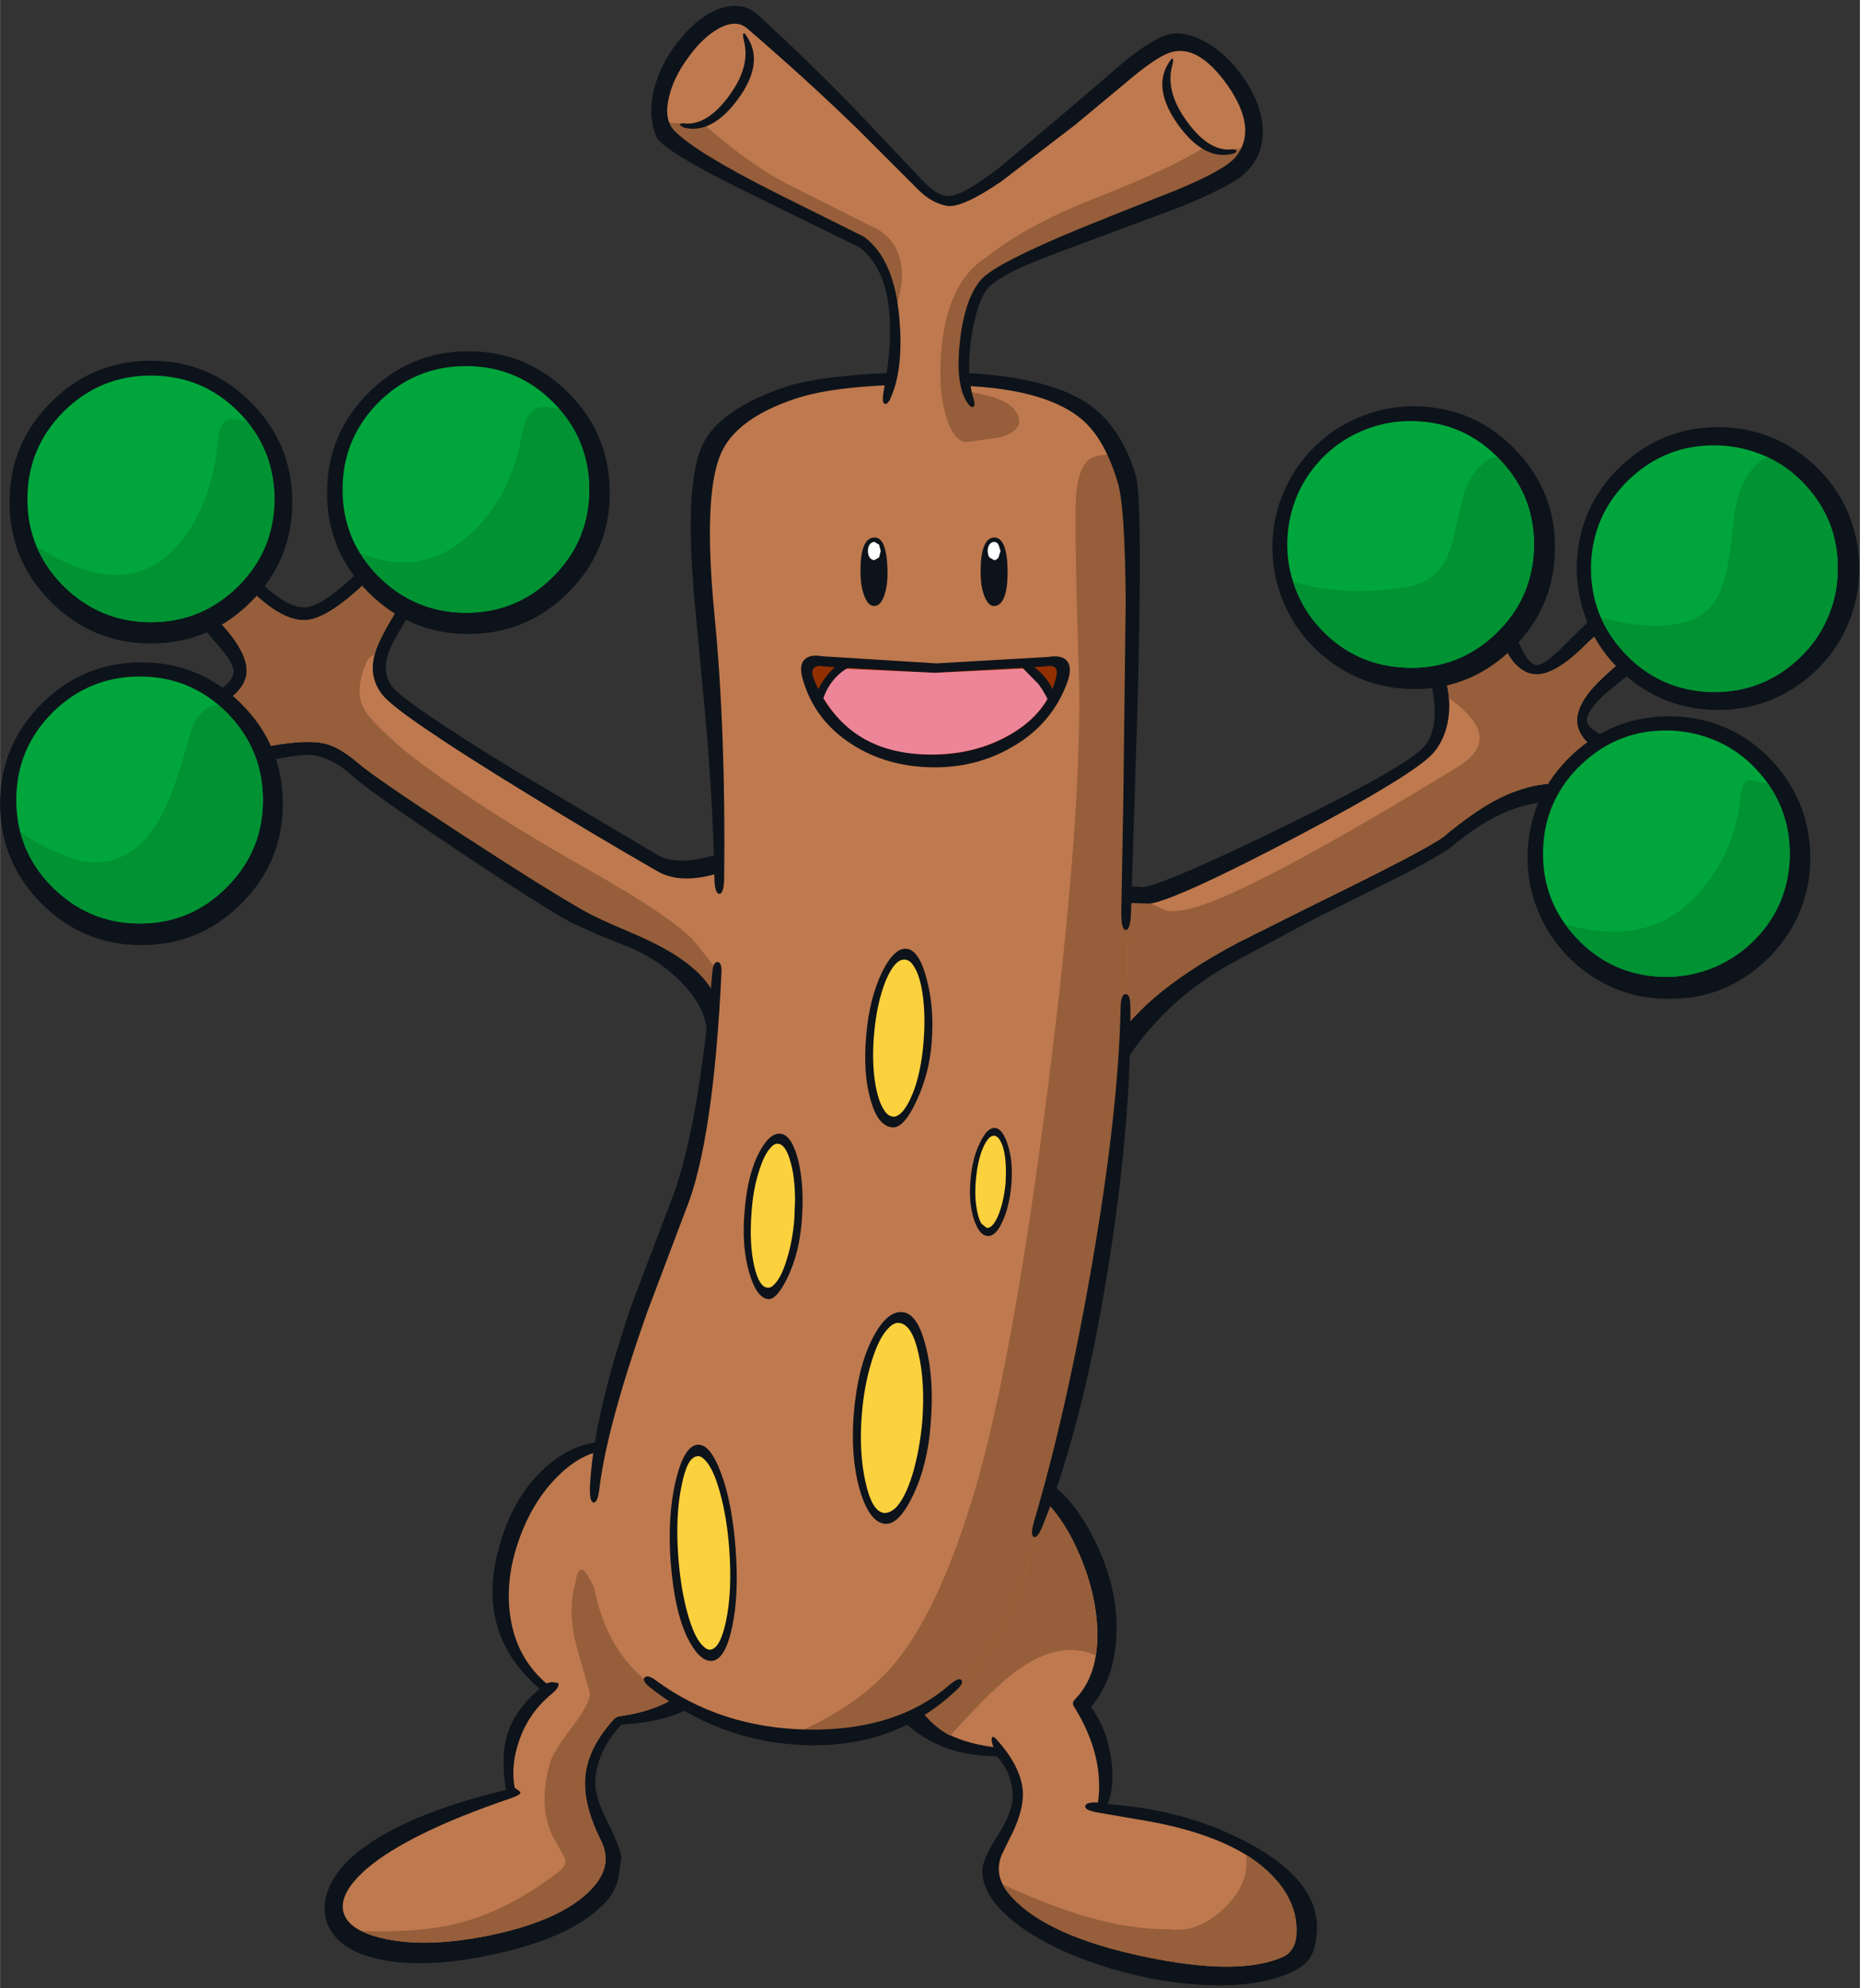 <?xml version='1.0' encoding='utf-8'?>
<svg xmlns="http://www.w3.org/2000/svg" version="1.1" width="276px" height="295px" viewBox="0.0 -0.85 275.6 294.6"><rect x="0.0" y="-0.85" width="275.6" height="294.6" fill="#333333" stroke="none"/><g><path fill="#0d131a" d="M89.85 212.8 Q102.75 212.8 106.9 222.0 109.05 226.8 109.05 233.15 109.05 238.5 108.45 242.7 107.8 247.15 106.75 248.35 104.0 251.45 100.85 252.9 97.45 254.4 92.05 254.7 88.2 259.0 88.2 263.45 88.2 265.55 90.15 269.4 92.05 273.25 92.05 274.55 L91.6 277.65 Q91.05 279.45 90.1 280.6 85.5 286.05 73.2 288.75 61.15 291.35 53.9 288.85 51.2 287.9 49.6 286.05 47.95 284.1 48.1 281.65 48.35 276.5 55.2 272.0 62.2 267.45 74.95 264.4 74.15 259.3 75.2 256.05 76.3 252.5 79.95 249.4 70.1 240.95 74.15 227.7 76.2 220.75 80.75 216.65 85.0 212.8 89.85 212.8"/><path fill="#bf794e" d="M104.2 246.75 Q101.6 249.75 99.45 251.05 96.4 252.85 91.6 253.5 L91.05 253.8 Q87.2 258.0 86.75 262.15 86.25 266.3 89.0 271.8 90.8 275.35 88.1 278.55 83.95 283.5 72.95 285.85 62.35 288.1 55.45 286.05 51.15 284.75 50.8 282.05 50.5 279.4 54.35 276.05 60.5 270.8 75.6 265.65 77.4 265.05 77.05 264.65 L76.25 264.05 Q75.65 260.75 76.9 257.15 78.25 253.15 81.45 250.4 83.05 249.15 82.7 248.55 L81.7 248.4 80.95 248.6 Q76.5 244.8 75.6 238.65 74.8 233.2 76.9 227.3 78.9 221.65 82.6 217.95 86.5 214.05 90.55 214.05 96.1 214.05 99.65 216.25 103.15 218.35 105.15 222.8 107.9 228.75 106.95 237.3 106.15 244.5 104.2 246.75"/><path fill="#965e3a" d="M85.2 233.95 Q85.65 230.65 86.85 232.3 87.8 233.6 91.0 240.95 91.35 245.25 98.35 245.95 L102.8 246.2 Q104.6 246.25 104.2 246.75 101.6 249.75 99.45 251.05 96.4 252.85 91.6 253.5 L91.05 253.8 Q87.2 258.0 86.75 262.15 86.25 266.3 89.0 271.8 90.8 275.35 88.1 278.55 83.95 283.5 72.95 285.85 62.35 288.1 55.45 286.05 L53.5 285.3 Q62.3 285.6 68.05 284.1 75.4 282.2 82.8 276.5 84.05 275.55 83.7 274.5 L82.3 272.0 Q79.6 267.4 81.4 260.65 81.85 258.85 84.85 254.95 87.5 251.45 87.4 250.0 L85.5 243.4 Q84.05 238.0 85.2 233.95"/><path fill="#0d131a" d="M132.65 226.7 Q134.9 221.7 139.2 219.15 143.65 216.45 149.65 216.8 156.5 217.15 161.3 225.7 165.45 233.1 165.45 240.3 165.45 247.65 161.65 252.1 163.95 255.25 164.6 259.5 165.3 263.65 164.1 266.5 175.9 267.3 185.25 272.4 195.85 278.15 195.1 285.8 194.9 288.15 194.05 289.35 193.1 290.7 190.8 291.65 185.7 293.75 177.75 293.25 170.35 292.8 162.85 290.3 155.3 287.8 150.6 284.2 145.55 280.3 145.55 276.35 145.55 274.7 147.8 271.2 150.05 267.7 150.05 265.35 150.05 262.0 147.7 259.4 142.9 259.35 139.35 257.85 136.0 256.45 132.8 253.3 131.7 252.25 131.05 247.6 130.5 243.4 130.5 237.85 130.5 231.5 132.65 226.7"/><path fill="#bf794e" d="M132.6 242.0 Q131.65 233.45 134.4 227.5 138.4 218.7 149.65 218.7 152.2 218.7 155.1 221.8 158.0 224.85 160.05 229.75 162.45 235.45 162.6 240.9 162.75 247.4 159.3 250.95 158.75 251.5 159.15 252.05 163.65 259.3 162.7 266.25 161.0 266.15 160.8 266.75 160.65 267.35 162.45 267.7 L167.95 268.65 Q185.55 271.35 190.6 279.8 192.4 282.85 192.0 285.8 191.7 288.4 190.15 289.1 183.65 292.05 169.6 289.1 155.3 286.1 149.95 280.3 146.9 277.05 148.6 273.65 L149.55 271.7 Q151.75 267.55 151.55 264.5 151.25 260.9 147.7 256.95 147.2 256.35 147.0 256.6 146.8 256.9 147.2 258.05 142.45 257.4 139.7 255.65 138.05 254.55 135.35 251.45 133.4 249.25 132.6 242.0"/><path fill="#965e3a" d="M132.6 242.0 Q131.65 233.45 134.4 227.5 138.4 218.7 149.65 218.7 152.2 218.7 155.1 221.8 158.0 224.85 160.05 229.75 161.55 233.25 162.2 236.95 162.9 241.05 162.35 244.45 157.05 242.05 150.55 246.8 147.15 249.25 140.8 256.35 139.25 255.55 137.85 254.2 L135.35 251.45 Q133.4 249.25 132.6 242.0"/><path fill="#965e3a" d="M149.95 280.3 Q149.1 279.35 148.6 278.4 155.45 281.55 160.9 283.15 167.4 285.05 173.15 285.05 177.55 285.6 181.3 282.0 185.15 278.4 184.65 274.1 191.0 278.05 191.95 283.35 192.75 287.9 190.15 289.1 183.65 292.05 169.6 289.1 155.3 286.1 149.95 280.3"/><path fill="#0d131a" d="M29.8 81.9 Q30.85 81.0 32.25 81.1 34.6 81.2 37.4 84.2 42.2 89.3 45.2 89.15 47.5 89.05 52.05 84.85 56.15 81.05 59.1 83.2 60.6 84.3 61.0 86.55 61.4 88.65 60.6 90.2 L59.55 92.05 Q57.85 94.8 57.4 96.4 56.65 99.05 58.15 100.95 60.0 103.3 75.85 113.05 L97.45 125.85 Q100.8 127.75 107.6 125.3 111.2 124.05 113.45 126.85 115.65 129.55 113.55 136.85 111.9 142.65 109.25 147.0 L107.5 150.7 Q106.6 152.65 106.0 152.55 L105.2 152.4 Q104.75 152.15 104.65 151.3 104.2 148.0 100.85 144.6 97.6 141.35 93.2 139.5 L88.8 137.75 84.5 135.8 Q78.85 132.6 66.8 124.5 54.85 116.5 52.3 114.2 48.8 111.05 45.55 111.0 43.95 110.95 36.05 112.6 28.8 114.15 26.75 108.5 26.35 107.3 26.85 106.05 27.65 104.1 30.6 102.55 34.3 100.65 34.6 98.85 34.75 97.9 33.25 95.9 L29.85 91.9 Q27.45 89.3 27.75 86.25 27.95 83.65 29.8 81.9"/><path fill="#bf794e" d="M36.05 85.5 Q41.4 91.2 45.25 91.05 48.25 90.9 53.35 86.25 56.25 83.5 57.95 84.7 58.8 85.4 59.1 86.9 59.35 88.4 58.9 89.35 L57.9 91.05 Q55.95 94.35 55.5 96.15 54.6 99.5 56.65 102.1 58.9 105.0 78.25 116.85 87.9 122.8 97.4 128.25 99.9 129.7 103.5 129.2 105.5 128.95 108.55 127.85 L111.5 127.65 Q112.0 127.9 112.35 128.7 L112.65 130.9 Q112.65 134.8 110.35 141.25 108.15 147.4 106.55 148.85 106.0 145.1 101.9 141.95 98.9 139.6 93.45 137.3 88.35 135.15 86.55 134.1 81.05 131.0 68.3 122.7 55.6 114.4 53.15 112.3 50.2 109.75 47.95 109.3 44.9 108.65 38.4 110.0 34.65 110.8 31.65 109.95 29.05 109.25 28.55 107.85 28.25 107.05 29.05 106.05 29.8 105.1 31.5 104.25 36.0 101.95 36.5 99.2 37.0 96.15 32.7 91.5 30.75 89.35 30.35 86.7 30.05 84.3 31.1 83.3 L33.15 83.25 Q34.5 83.85 36.05 85.5"/><path fill="#965e3a" d="M32.7 91.5 Q30.75 89.35 30.35 86.7 30.05 84.3 31.1 83.3 L33.15 83.25 Q34.5 83.85 36.05 85.5 41.4 91.2 45.25 91.05 48.25 90.9 53.35 86.25 56.25 83.5 57.95 84.7 58.8 85.4 59.1 86.9 59.35 88.4 58.9 89.35 L57.9 91.05 Q56.0 94.15 55.5 96.1 54.2 96.9 54.2 97.55 52.35 101.9 54.2 104.65 55.4 106.45 59.9 110.35 70.15 118.4 86.7 127.75 100.15 135.35 103.05 138.85 L105.7 142.2 Q106.65 143.7 106.65 145.65 106.25 146.5 106.55 147.65 106.75 148.65 106.55 148.85 106.0 145.1 101.9 141.95 98.9 139.6 93.45 137.3 88.35 135.15 86.55 134.1 81.05 131.0 68.3 122.7 55.6 114.4 53.15 112.3 50.2 109.75 47.95 109.3 44.9 108.65 38.4 110.0 34.65 110.8 31.65 109.95 29.05 109.25 28.55 107.85 28.25 107.05 29.05 106.05 29.8 105.1 31.5 104.25 36.0 101.95 36.5 99.2 37.0 96.15 32.7 91.5"/><path fill="#0d131a" d="M243.35 89.6 Q245.5 90.2 245.9 92.25 L246.2 94.0 Q246.1 95.3 244.45 96.65 L238.15 101.7 Q235.0 104.5 235.15 106.05 235.25 106.9 237.25 108.05 L241.3 110.1 Q244.35 111.65 244.6 113.45 244.7 114.05 244.05 115.6 243.35 117.55 241.45 118.4 239.2 119.35 235.65 118.5 229.95 117.15 224.65 118.9 220.35 120.35 215.85 124.0 L215.3 124.45 Q213.8 125.7 207.65 128.9 L195.15 135.1 183.5 141.35 Q176.45 145.05 171.45 150.45 167.2 154.95 165.2 159.7 164.85 160.5 164.2 159.55 L163.0 158.15 Q159.75 156.8 155.8 146.5 151.65 135.75 153.5 131.2 155.2 127.1 159.35 128.7 L164.0 130.25 169.45 130.6 Q173.35 129.9 190.8 121.35 208.75 112.55 211.05 109.75 213.05 107.35 212.45 102.6 212.05 99.05 210.65 96.05 209.8 94.25 211.8 91.15 213.7 88.2 216.15 86.95 217.4 86.3 218.65 86.5 220.55 86.85 221.95 89.3 L223.75 91.55 225.6 95.55 Q226.65 97.55 227.6 97.7 228.5 97.85 230.9 95.65 L235.25 91.35 Q237.75 88.85 239.9 88.8 240.7 88.75 243.35 89.6"/><path fill="#bf794e" d="M242.8 91.4 Q243.9 91.8 244.05 92.55 244.3 93.95 242.15 95.6 237.55 99.25 235.7 101.45 233.5 104.1 233.7 106.3 234.0 109.25 239.05 111.8 240.85 112.7 241.7 113.65 242.45 114.45 242.3 114.95 242.0 115.75 240.15 116.05 L234.5 115.65 Q228.75 114.3 222.55 117.25 219.25 118.8 214.6 122.55 L214.1 123.0 Q211.8 124.85 194.3 133.4 L183.5 138.8 Q167.6 147.2 163.8 156.2 L163.7 156.35 Q162.75 156.1 160.8 152.75 158.65 149.0 156.95 144.0 154.9 138.1 154.9 134.3 154.9 131.9 155.75 131.1 156.6 130.35 158.65 131.1 165.8 133.9 170.5 133.05 174.8 132.25 192.2 123.1 209.9 113.75 212.5 110.6 214.8 107.75 214.75 103.45 214.65 99.9 213.05 96.45 212.55 95.4 213.8 92.6 215.2 89.6 217.05 88.65 218.85 87.75 220.3 90.25 L221.8 93.05 Q223.3 96.0 224.1 97.05 225.5 98.8 227.15 99.05 230.15 99.5 234.95 94.7 237.15 92.45 239.5 91.65 L242.8 91.4"/><path fill="#965e3a" d="M213.05 96.45 Q212.55 95.4 213.8 92.6 215.2 89.6 217.05 88.65 218.85 87.75 220.3 90.25 L221.8 93.05 Q223.3 96.0 224.1 97.05 225.5 98.8 227.15 99.05 230.15 99.5 234.95 94.7 237.15 92.45 239.5 91.65 L242.8 91.4 Q243.9 91.8 244.05 92.55 244.3 93.95 242.15 95.6 237.55 99.25 235.7 101.45 233.5 104.1 233.7 106.3 234.0 109.25 239.05 111.8 240.85 112.7 241.7 113.65 242.45 114.45 242.3 114.95 242.0 115.75 240.15 116.05 L234.5 115.65 Q228.75 114.3 222.55 117.25 219.25 118.8 214.6 122.55 L214.1 123.0 Q211.8 124.85 194.3 133.4 L183.5 138.8 Q167.6 147.2 163.8 156.2 L163.7 156.35 Q162.75 156.1 160.8 152.75 158.65 149.0 156.95 144.0 154.9 138.1 154.9 134.3 154.9 131.9 155.75 131.1 156.6 130.35 158.65 131.1 L163.65 132.85 170.5 133.05 172.85 134.1 Q174.65 134.45 178.2 133.25 188.0 129.9 216.0 112.8 220.05 110.3 219.05 107.4 218.35 105.25 214.7 102.6 214.4 99.45 213.05 96.45"/><path fill="#0d131a" d="M1.4 73.55 Q1.4 64.9 7.55 58.75 13.7 52.6 22.35 52.6 31.0 52.6 37.15 58.75 43.3 64.9 43.3 73.55 43.3 82.2 37.15 88.35 31.0 94.5 22.35 94.5 13.7 94.5 7.55 88.35 1.4 82.2 1.4 73.55"/><path fill="#00a63c" d="M4.05 73.1 Q4.05 65.55 9.4 60.15 14.8 54.8 22.35 54.8 29.95 54.8 35.3 60.15 40.65 65.55 40.65 73.1 40.65 80.65 35.3 86.0 29.9 91.35 22.35 91.35 14.8 91.35 9.4 86.0 4.05 80.65 4.05 73.1"/><path fill="#009233" d="M32.3 64.25 Q32.55 61.6 34.1 61.2 L36.5 61.55 Q40.65 66.6 40.65 73.1 40.65 80.65 35.3 86.0 29.9 91.35 22.35 91.35 16.75 91.35 12.1 88.2 7.6 85.15 5.5 80.15 18.7 88.6 26.25 80.0 31.4 74.2 32.3 64.25"/><path fill="#0d131a" d="M84.2 57.35 Q90.35 63.5 90.35 72.15 90.35 80.8 84.2 86.95 78.05 93.1 69.4 93.1 60.75 93.1 54.6 86.95 48.45 80.8 48.45 72.15 48.45 63.5 54.6 57.35 60.75 51.2 69.4 51.2 78.05 51.2 84.2 57.35"/><path fill="#00a63c" d="M81.95 84.6 Q76.6 89.95 69.05 89.95 61.5 89.95 56.1 84.6 50.75 79.25 50.75 71.7 50.75 64.15 56.1 58.75 61.5 53.4 69.05 53.4 76.6 53.4 81.95 58.75 87.3 64.15 87.3 71.7 87.3 79.25 81.95 84.6"/><path fill="#009233" d="M82.8 59.7 Q87.3 64.85 87.3 71.7 87.3 79.25 81.95 84.6 76.6 89.95 69.05 89.95 64.15 89.95 59.95 87.5 55.85 85.15 53.4 81.1 62.45 84.85 69.55 78.4 75.8 72.8 77.4 63.1 77.95 60.3 79.5 59.65 80.55 59.25 82.8 59.7"/><path fill="#0d131a" d="M0.0 118.25 Q0.0 109.6 6.15 103.45 12.3 97.3 20.95 97.3 29.6 97.3 35.75 103.45 41.9 109.6 41.9 118.25 41.9 126.9 35.75 133.05 29.6 139.2 20.95 139.2 12.3 139.2 6.15 133.05 0.0 126.9 0.0 118.25"/><path fill="#00a63c" d="M2.4 117.7 Q2.4 110.15 7.75 104.75 13.15 99.4 20.7 99.4 28.25 99.4 33.6 104.75 38.95 110.15 38.95 117.7 38.95 125.25 33.6 130.6 28.25 136.0 20.7 136.0 13.15 136.0 7.75 130.6 2.4 125.25 2.4 117.7"/><path fill="#009233" d="M32.25 103.55 Q35.4 106.15 37.15 109.75 38.95 113.5 38.95 117.7 38.95 125.25 33.6 130.6 28.25 136.0 20.7 136.0 14.4 136.0 9.45 132.1 4.6 128.3 3.0 122.35 5.9 124.7 11.6 126.65 19.9 128.45 24.5 118.8 25.85 115.9 27.15 111.4 L28.55 106.65 Q29.55 104.8 30.65 104.1 31.2 103.75 32.25 103.55"/><path fill="#0d131a" d="M255.15 62.45 Q259.35 62.55 263.15 64.25 266.9 65.95 269.8 69.0 272.7 72.05 274.15 75.9 275.6 79.75 275.5 83.95 275.4 88.15 273.7 91.95 272.05 95.7 269.0 98.6 265.95 101.5 262.1 103.0 258.25 104.45 254.05 104.35 245.35 104.1 239.4 97.8 236.5 94.75 235.05 90.9 233.55 87.05 233.65 82.85 233.9 74.2 240.2 68.2 246.5 62.25 255.15 62.45"/><path fill="#00a63c" d="M266.65 96.65 Q261.2 101.85 253.55 101.7 245.95 101.45 240.8 96.0 235.6 90.55 235.75 82.9 236.0 75.35 241.45 70.15 246.95 64.95 254.5 65.15 258.15 65.25 261.5 66.7 264.8 68.15 267.3 70.8 272.55 76.35 272.3 83.9 272.25 87.5 270.75 90.85 269.3 94.15 266.65 96.65"/><path fill="#009233" d="M267.3 70.8 Q272.55 76.35 272.3 83.9 272.25 87.5 270.75 90.85 269.3 94.15 266.65 96.65 261.2 101.85 253.55 101.7 245.95 101.45 240.8 96.0 238.5 93.55 237.3 90.65 243.5 92.35 247.95 91.7 253.55 90.9 255.1 86.25 255.9 84.1 256.35 80.75 L257.0 75.25 Q257.95 69.0 261.85 66.9 265.0 68.35 267.3 70.8"/><path fill="#0d131a" d="M195.05 65.1 Q198.1 62.2 201.95 60.75 205.85 59.25 210.0 59.35 218.65 59.6 224.65 65.9 230.65 72.2 230.4 80.85 230.2 89.5 223.85 95.5 217.55 101.5 208.9 101.25 204.75 101.15 200.95 99.45 197.2 97.75 194.3 94.7 191.4 91.65 189.95 87.8 188.45 83.95 188.55 79.75 188.65 75.55 190.35 71.75 192.0 68.0 195.05 65.1"/><path fill="#00a63c" d="M202.45 62.75 Q205.85 61.45 209.5 61.55 217.05 61.75 222.25 67.25 227.5 72.75 227.3 80.3 227.1 87.85 221.6 93.1 216.1 98.3 208.55 98.1 200.9 97.85 195.75 92.4 193.25 89.75 191.95 86.35 190.65 83.0 190.75 79.35 190.85 75.7 192.3 72.35 193.75 69.1 196.4 66.55 199.05 64.05 202.45 62.75"/><path fill="#009233" d="M195.75 92.4 Q192.85 89.35 191.6 85.3 198.9 87.65 208.4 86.15 211.95 85.5 213.65 83.05 214.9 81.3 215.65 77.7 216.65 73.0 217.1 71.8 218.25 68.65 220.75 67.1 L221.85 66.85 Q224.5 69.5 225.9 72.9 227.4 76.45 227.3 80.3 227.1 87.85 221.6 93.1 216.1 98.3 208.55 98.1 200.9 97.85 195.75 92.4"/><path fill="#0d131a" d="M226.35 125.7 Q226.6 117.05 232.9 111.05 239.2 105.1 247.85 105.3 256.55 105.55 262.5 111.8 265.4 114.9 266.9 118.75 268.35 122.6 268.25 126.8 268.15 131.0 266.45 134.8 264.75 138.55 261.7 141.45 255.45 147.4 246.75 147.15 242.55 147.1 238.75 145.4 235.0 143.7 232.1 140.65 229.2 137.6 227.75 133.75 226.25 129.9 226.35 125.7"/><path fill="#00a63c" d="M234.35 112.4 Q239.85 107.2 247.4 107.4 251.0 107.5 254.35 108.95 257.65 110.4 260.15 113.05 265.35 118.5 265.2 126.15 264.95 133.75 259.5 138.9 256.85 141.4 253.45 142.7 250.05 144.0 246.4 143.9 238.85 143.7 233.65 138.2 228.45 132.7 228.65 125.15 228.85 117.6 234.35 112.4"/><path fill="#009233" d="M238.15 141.65 Q234.4 139.6 231.95 136.1 244.95 139.9 252.35 130.75 257.15 124.8 257.85 117.55 258.15 114.75 259.3 114.75 L261.95 115.25 Q265.35 120.2 265.2 126.15 264.95 133.75 259.5 138.9 256.85 141.4 253.45 142.7 250.05 144.0 246.4 143.9 242.0 143.8 238.15 141.65"/><path fill="#bf794e" d="M167.65 100.8 L167.0 146.2 Q167.0 166.8 160.45 199.0 154.05 230.2 148.2 240.8 143.0 250.15 134.5 253.8 121.85 259.25 102.55 252.1 98.95 250.75 96.0 248.45 83.75 238.7 88.9 213.1 91.5 200.45 100.7 178.2 105.2 167.15 106.15 137.4 106.95 111.5 104.9 90.25 103.2 72.6 105.95 66.25 108.3 60.75 117.6 57.3 122.4 55.55 131.95 55.25 138.45 55.0 144.35 55.45 155.4 56.15 160.6 60.35 164.5 63.55 166.55 70.5 168.0 75.35 167.65 100.8"/><path fill="#965e3a" d="M165.15 66.55 Q165.95 68.3 166.55 70.5 168.0 75.35 167.65 100.8 L167.0 146.2 Q167.0 166.8 160.45 199.0 154.05 230.2 148.2 240.8 138.7 258.0 118.1 255.9 127.65 251.7 132.8 245.35 139.4 237.2 144.55 219.65 150.15 200.5 155.3 160.05 160.5 119.2 159.85 98.5 159.1 75.15 159.5 71.9 159.9 68.55 161.2 67.4 162.4 66.35 165.15 66.55"/><path fill="#bf794e" d="M104.9 90.25 Q103.2 72.6 105.95 66.25 108.3 60.75 117.6 57.3 L122.15 56.15 Q111.15 61.8 114.4 65.0 L117.6 67.6 Q119.25 69.2 118.1 71.05 117.35 72.05 115.1 73.15 112.5 74.4 111.45 75.35 107.2 79.15 108.45 89.95 109.95 103.25 109.35 114.0 108.7 124.95 106.35 124.7 106.35 105.05 104.9 90.25"/><path fill="#bf794e" d="M105.8 145.75 L106.65 145.65 107.5 145.65 Q111.75 153.45 105.85 175.5 101.6 191.05 96.05 203.05 94.4 206.55 90.55 217.85 88.2 224.6 88.2 221.1 88.7 210.15 93.25 196.9 94.5 193.2 100.7 178.2 104.55 168.95 105.8 145.75"/><path fill="#0d131a" d="M166.8 88.2 Q166.7 74.35 165.65 70.75 163.7 64.15 160.25 61.25 155.25 57.1 144.3 56.4 136.35 55.85 129.4 56.35 122.2 56.8 117.95 58.2 109.05 61.15 106.8 66.4 104.15 72.55 105.85 90.15 107.55 107.45 107.3 129.25 107.25 131.6 106.6 131.6 105.9 131.6 105.85 129.25 105.7 120.05 104.75 107.9 L103.0 89.15 Q101.3 71.35 104.0 65.25 106.4 59.9 116.3 56.5 120.45 55.1 129.15 54.55 137.35 54.0 144.4 54.5 155.7 55.25 161.25 59.0 166.15 62.4 168.3 69.65 169.35 73.15 168.55 103.95 L167.6 134.0 Q167.55 136.95 166.8 136.95 166.1 136.95 166.15 134.0 L166.45 117.6 166.8 88.2"/><path fill="#0d131a" d="M166.05 148.25 Q166.1 146.5 166.8 146.45 167.45 146.45 167.5 148.2 167.65 165.5 164.2 187.0 160.55 210.0 154.6 225.0 153.75 227.15 153.2 226.9 152.6 226.7 153.25 224.5 158.05 208.2 161.75 186.85 165.75 163.8 166.05 148.25"/><path fill="#0d131a" d="M96.25 249.15 Q95.1 248.2 95.5 247.75 95.95 247.25 97.1 248.1 106.75 255.25 119.85 255.45 132.8 255.6 140.6 248.9 142.05 247.65 142.45 248.1 142.9 248.55 141.5 249.8 132.4 258.25 119.1 257.75 106.45 257.25 96.25 249.15"/><path fill="#0d131a" d="M105.55 143.15 Q105.7 141.7 106.3 141.7 106.95 141.75 106.9 143.2 105.7 168.55 101.55 178.6 L95.85 193.7 Q89.9 210.6 88.8 219.8 88.55 221.85 87.95 221.8 87.35 221.7 87.4 219.65 87.85 209.35 93.55 192.6 L99.15 177.85 Q103.4 167.5 105.55 143.15"/><path fill="#0d131a" d="M130.65 143.3 Q132.5 139.5 134.4 139.75 136.2 140.0 137.3 144.2 138.45 148.45 138.05 153.6 137.7 158.3 135.75 162.4 133.85 166.45 132.15 166.2 130.05 165.95 129.0 162.15 127.85 158.25 128.35 152.55 128.8 147.2 130.65 143.3"/><path fill="#fcd13e" d="M136.75 146.8 Q137.15 149.9 136.85 153.45 136.6 156.95 135.7 159.9 134.75 162.8 133.6 164.0 132.8 164.75 132.25 164.6 131.5 164.5 131.0 163.65 130.05 162.25 129.6 159.15 129.2 156.05 129.5 152.5 129.9 147.8 131.25 144.45 132.65 141.15 134.15 141.35 134.85 141.45 135.35 142.25 136.35 143.7 136.75 146.8"/><path fill="#0d131a" d="M118.8 180.0 Q118.45 184.8 116.7 188.45 115.05 191.85 113.75 191.65 112.05 191.4 111.0 187.7 109.9 183.85 110.3 178.95 110.7 173.3 112.5 169.9 114.05 166.95 115.7 167.15 117.35 167.4 118.3 171.2 119.2 175.0 118.8 180.0"/><path fill="#fcd13e" d="M114.25 169.15 Q114.75 168.55 115.35 168.65 116.35 168.75 117.05 171.05 117.8 173.45 117.8 177.05 L117.7 179.7 Q117.45 183.0 116.6 185.7 115.8 188.4 114.75 189.45 114.25 190.05 113.65 189.95 112.45 189.8 111.75 186.75 111.0 183.45 111.35 178.9 111.55 175.6 112.4 172.9 113.2 170.2 114.25 169.15"/><path fill="#0d131a" d="M143.8 174.1 Q144.05 170.8 145.2 168.5 146.3 166.15 147.5 166.3 148.55 166.45 149.3 168.7 150.15 171.25 149.85 174.75 149.55 178.05 148.5 180.25 147.5 182.45 146.25 182.3 145.1 182.15 144.35 179.95 143.5 177.5 143.8 174.1"/><path fill="#fcd13e" d="M147.35 167.45 Q147.7 167.45 148.1 168.0 149.05 169.45 149.05 172.85 L149.0 174.5 Q148.7 177.45 147.85 179.4 147.05 181.2 146.2 181.1 L145.45 180.5 Q144.9 179.65 144.65 177.85 144.4 176.05 144.6 174.0 144.85 171.05 145.7 169.15 146.5 167.35 147.35 167.45"/><path fill="#0d131a" d="M129.4 197.25 Q131.5 193.3 133.8 193.6 136.0 193.85 137.2 198.75 138.45 203.6 137.9 210.15 137.45 216.3 135.25 220.8 133.15 225.2 131.05 224.95 128.8 224.65 127.4 219.95 126.0 215.1 126.5 208.7 127.1 201.55 129.4 197.25"/><path fill="#fcd13e" d="M133.3 195.2 Q135.15 195.45 136.1 199.75 137.1 204.1 136.65 209.85 136.25 214.15 135.2 217.65 134.1 221.2 132.7 222.6 131.8 223.4 131.0 223.35 129.2 223.15 128.25 218.8 127.25 214.45 127.7 208.7 128.05 204.4 129.15 200.9 130.2 197.4 131.65 195.95 132.5 195.05 133.3 195.2"/><path fill="#0d131a" d="M103.25 213.25 Q105.15 212.95 106.8 217.35 108.5 221.85 109.0 228.75 109.5 235.4 108.5 240.15 107.5 244.95 105.6 245.25 103.85 245.5 102.15 242.4 99.95 238.4 99.35 230.35 98.9 223.8 100.1 218.65 101.3 213.55 103.25 213.25"/><path fill="#fcd13e" d="M104.4 215.45 Q105.7 216.7 106.7 220.4 107.7 224.0 108.05 228.65 108.5 234.8 107.6 239.25 106.75 243.35 105.3 243.6 104.8 243.7 104.15 243.05 102.85 241.8 101.85 238.15 100.85 234.5 100.5 229.85 100.05 223.7 101.0 219.25 101.8 215.15 103.25 214.95 103.75 214.8 104.4 215.45"/><path fill="#0d131a" d="M131.5 83.7 Q131.55 85.95 131.0 87.45 130.45 88.95 129.55 88.95 128.65 88.95 128.1 87.55 127.5 86.15 127.5 83.7 127.5 78.8 129.6 78.8 131.4 78.8 131.5 83.7"/><path fill="#ffffff" d="M130.5 80.8 L130.25 81.75 129.55 82.15 Q129.15 82.15 128.85 81.75 128.6 81.35 128.6 80.8 128.6 80.25 128.85 79.85 129.15 79.45 129.55 79.45 L130.25 79.85 130.5 80.8"/><path fill="#0d131a" d="M149.3 83.8 Q149.3 88.75 147.4 88.95 146.55 89.05 145.95 87.7 145.3 86.25 145.3 83.9 145.3 78.9 147.3 78.8 149.25 78.8 149.3 83.8"/><path fill="#ffffff" d="M148.25 80.8 L147.95 81.75 Q147.7 82.15 147.3 82.15 L146.6 81.75 Q146.35 81.35 146.35 80.8 146.35 80.25 146.6 79.85 146.9 79.45 147.3 79.45 147.7 79.45 147.95 79.85 L148.25 80.8"/><path fill="#bf794e" d="M164.75 32.6 Q147.15 39.1 145.55 41.35 143.4 44.5 143.0 50.75 142.65 56.1 143.5 58.35 144.25 60.3 137.7 60.2 131.25 60.1 131.75 57.2 132.7 51.95 132.2 46.3 131.5 38.0 127.5 35.0 124.75 32.95 117.55 29.75 108.8 25.85 106.1 24.35 98.2 19.9 97.75 17.55 96.85 12.5 101.65 5.85 106.55 -0.85 109.85 1.65 119.25 8.75 127.2 16.95 L136.95 27.1 Q139.8 29.65 142.4 28.7 L148.25 24.75 162.75 13.15 Q172.5 5.4 174.3 5.4 176.0 5.4 178.45 6.95 181.1 8.55 182.95 11.0 187.9 17.35 183.9 23.5 182.2 26.15 164.75 32.6"/><path fill="#965e3a" d="M178.85 20.75 L180.25 21.4 184.65 21.1 Q184.55 21.85 183.55 23.0 181.6 25.35 177.25 27.45 171.35 30.35 156.85 35.5 147.5 38.85 145.25 42.05 143.35 44.75 142.9 50.0 142.6 54.05 143.1 57.15 150.7 58.15 151.0 61.45 151.15 63.05 148.2 63.95 L143.3 64.65 Q141.4 64.65 140.3 61.2 139.2 57.95 139.35 53.25 139.75 41.5 145.9 37.45 152.05 32.55 161.95 28.65 173.5 24.15 178.85 20.75"/><path fill="#965e3a" d="M128.75 32.5 Q132.45 34.0 133.35 37.55 134.15 40.6 132.75 44.7 131.5 37.9 127.65 35.2 124.55 33.0 119.4 30.6 L108.15 25.5 Q102.8 23.05 99.65 19.8 96.6 16.7 98.6 17.25 L102.6 17.65 103.95 17.25 Q109.8 22.55 115.65 25.9 L128.75 32.5"/><path fill="#0d131a" d="M184.25 10.65 Q186.85 14.4 187.1 18.05 187.35 22.2 184.4 24.9 182.3 26.8 174.8 29.85 L160.85 35.05 Q154.45 37.4 152.15 38.4 148.7 39.9 146.9 41.35 144.95 42.9 144.0 48.7 143.1 54.45 144.2 58.05 144.6 59.3 144.2 59.45 143.75 59.6 143.1 58.45 141.55 55.65 142.25 49.55 143.0 43.2 145.45 40.5 147.7 38.1 160.05 33.0 164.95 31.0 174.35 27.3 181.6 24.3 183.15 22.35 186.4 18.25 181.9 11.8 177.4 5.45 173.2 7.0 171.3 7.7 167.85 10.55 L159.25 17.7 148.35 26.05 Q142.5 30.05 140.25 29.65 138.0 29.2 136.1 27.3 L127.15 18.35 Q119.8 11.2 110.7 3.35 109.05 1.95 106.45 3.4 104.1 4.7 101.95 7.7 99.75 10.7 99.1 13.65 98.35 16.85 99.9 18.5 103.05 21.75 115.2 27.85 L128.05 34.25 Q132.5 37.6 133.25 46.2 133.9 53.35 132.15 57.7 131.6 59.15 131.1 59.0 130.65 58.85 130.9 57.3 134.0 40.9 127.35 35.8 L112.05 28.3 Q98.15 21.55 97.25 19.4 95.85 16.1 97.05 11.85 98.15 8.0 100.95 4.75 103.7 1.45 106.7 0.4 110.05 -0.7 112.3 1.35 120.2 8.6 126.85 15.5 L136.85 26.05 Q138.9 28.2 140.5 28.2 142.7 28.2 148.3 23.8 L158.4 15.3 166.45 8.4 Q169.85 5.6 172.35 4.5 175.0 3.4 178.5 5.3 181.8 7.1 184.25 10.65"/><path fill="#0d131a" d="M101.45 17.45 Q104.75 17.75 107.95 13.45 111.2 9.1 110.25 5.3 110.0 4.25 110.15 4.1 110.35 3.95 110.9 4.95 113.1 8.75 109.3 13.9 105.45 19.1 101.3 18.05 L100.7 17.65 Q100.85 17.35 101.45 17.45"/><path fill="#0d131a" d="M182.6 21.95 Q178.45 22.95 174.65 17.75 170.85 12.5 173.0 8.75 173.6 7.7 173.75 7.85 173.95 8.0 173.65 9.05 172.7 12.85 175.95 17.25 179.15 21.6 182.45 21.3 183.1 21.25 183.2 21.5 183.3 21.75 182.6 21.95"/><path fill="#0d131a" d="M121.9 96.4 L138.75 97.45 155.3 96.5 Q157.4 96.15 158.15 97.15 158.9 98.15 158.15 100.25 155.85 106.5 149.95 109.85 144.55 113.0 137.9 112.85 131.25 112.7 126.15 109.4 120.6 105.8 118.9 99.65 118.4 97.8 119.15 96.95 119.95 96.05 121.9 96.4"/><path fill="#922f00" d="M154.85 97.9 Q157.0 97.5 156.5 99.45 155.4 104.35 150.45 107.55 145.8 110.55 139.7 110.95 133.35 111.3 128.35 108.6 122.7 105.6 120.5 99.5 120.15 98.6 120.6 98.15 121.0 97.7 122.0 97.9 L138.3 98.85 154.85 97.9"/><path fill="#ed8599" d="M124.15 98.2 L138.55 98.85 153.0 98.15 155.8 101.55 Q154.0 105.6 149.4 108.15 145.0 110.6 139.65 110.9 126.95 111.65 121.65 101.95 L124.15 98.2"/><path fill="#0d131a" d="M124.35 97.4 Q125.95 97.9 125.55 98.15 122.45 100.05 121.6 104.0 121.55 104.35 121.15 103.6 120.7 102.8 120.8 102.45 121.65 99.7 124.35 97.4"/><path fill="#0d131a" d="M151.45 98.05 Q151.25 97.9 151.9 97.7 L152.7 97.6 Q155.45 99.5 156.2 102.0 156.35 102.45 156.0 103.2 155.65 103.95 155.55 103.6 155.1 102.2 153.9 100.55 L151.45 98.05"/></g></svg>